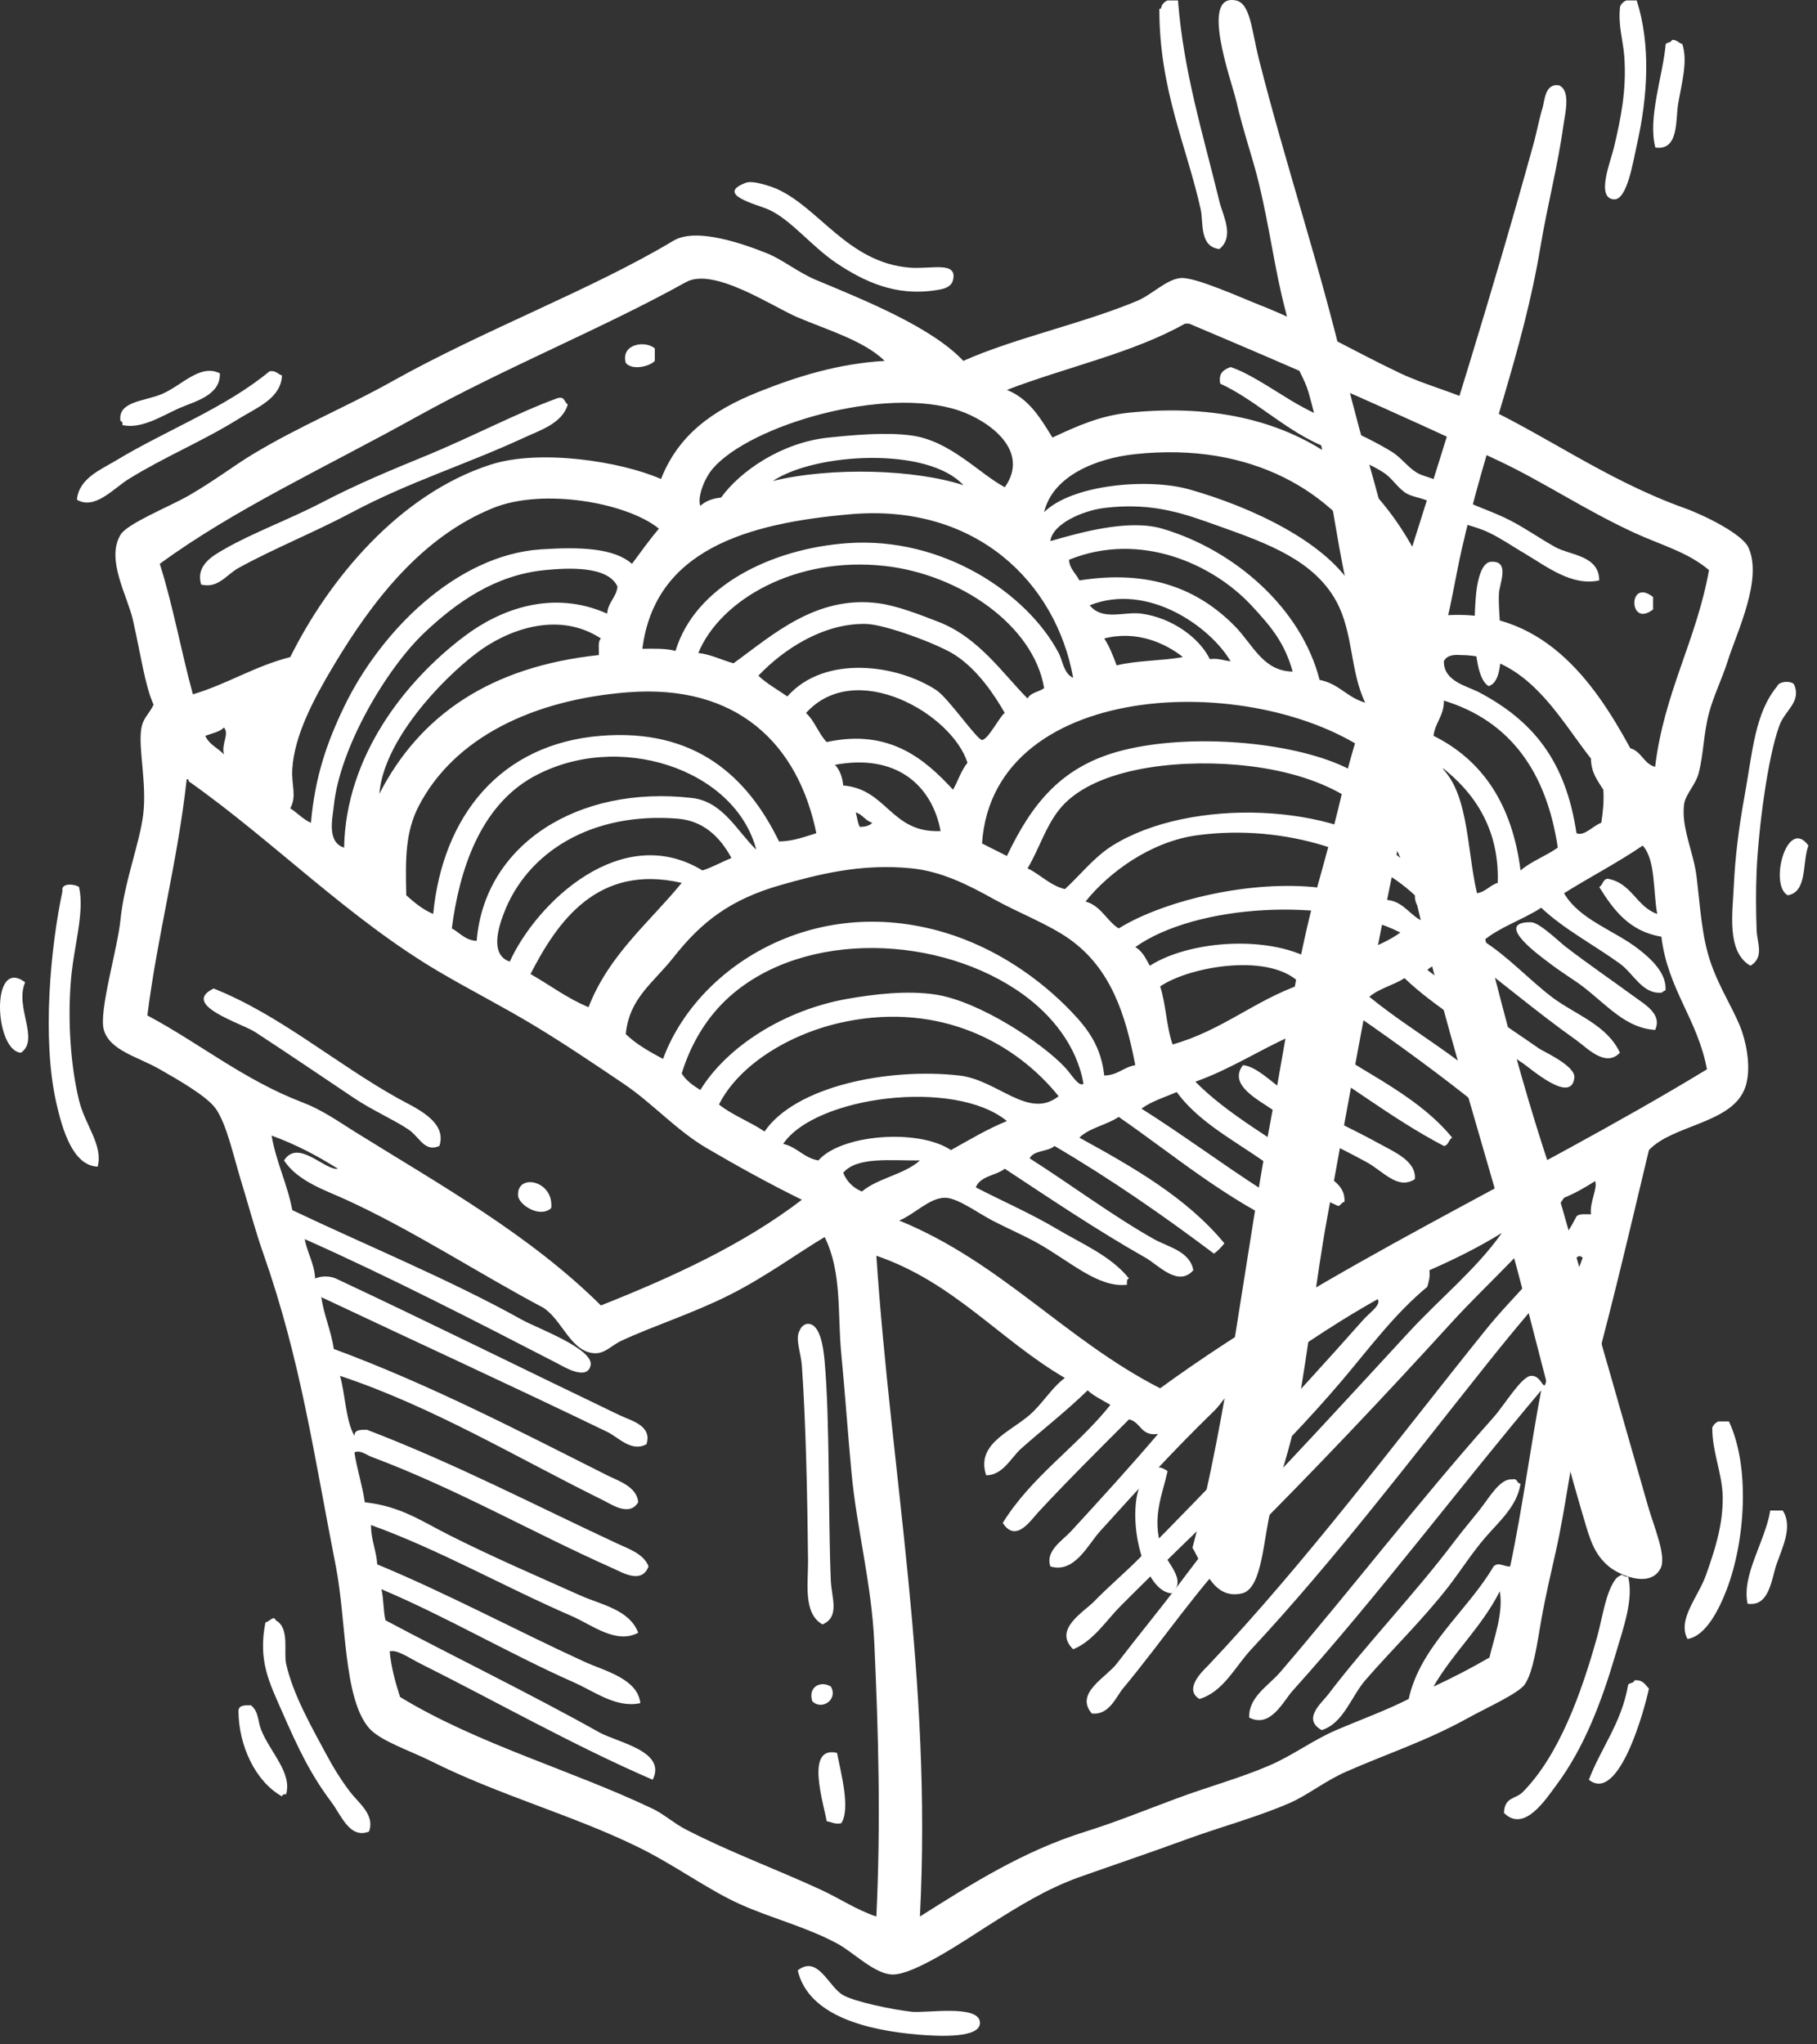 <svg xmlns="http://www.w3.org/2000/svg" xmlns:xlink="http://www.w3.org/1999/xlink" xmlns:serif="http://www.serif.com/" width="100%" height="100%" viewBox="0 0 32 36" xml:space="preserve" style="fill-rule:evenodd;clip-rule:evenodd;stroke-linejoin:round;stroke-miterlimit:2;"><rect x="0" y="0" width="32" height="36" fill="#333333" stroke="none"/><g><path d="M20.563,0.008l0.183,-0c0.098,1.263 0.447,2.374 0.729,3.538c0.062,0.256 0.273,0.615 -0,0.84c-0.356,-0.042 -0.279,-0.469 -0.328,-0.694c-0.244,-1.108 -0.733,-2.116 -0.729,-3.538c0.03,0.007 0.034,-0.014 0.036,-0.036c0.02,-0.053 0.056,-0.089 0.109,-0.11Z" style="fill:#fff;"></path><path d="M24.648,10.331c0.802,-2.523 1.641,-5.187 2.372,-7.843c0.044,-0.161 0.087,-0.395 0.145,-0.583c0.04,-0.127 0.039,-0.442 0.292,-0.402c0.215,0.095 0.103,0.511 0.073,0.73c-0.092,0.671 -0.282,1.403 -0.401,2.116c-0.312,1.872 -0.96,3.443 -1.386,5.325c-0.097,0.426 -0.173,0.916 -0.292,1.386c-0.11,0.437 -0.325,0.955 -0.329,1.35c-0.002,0.346 0.244,0.894 0.366,1.386c0.573,2.339 1.106,4.685 1.823,6.821c0.152,0.451 0.27,0.906 0.401,1.35c0.425,1.434 0.855,2.97 1.313,4.559c0.104,0.36 0.331,0.884 0.219,1.094c-0.189,0.359 -0.737,0.109 -0.911,-0.036c-0.264,-0.221 -0.335,-0.492 -0.438,-0.839c-0.523,-1.766 -0.867,-3.297 -1.35,-5.034c-0.624,-2.251 -1.392,-4.594 -1.86,-7.076c-0.454,2.052 -0.876,4.429 -1.313,6.821c-0.2,1.091 -0.312,2.232 -0.547,3.502c-0.098,0.524 -0.284,1.05 -0.438,1.604c-0.137,0.493 -0.148,1.409 -0.511,1.496c-0.525,0.125 -0.685,-0.495 -0.875,-0.802c0.641,-2.4 0.905,-5.067 1.423,-7.77c0.226,-1.182 0.408,-2.524 0.765,-3.83c0.164,-0.595 0.342,-1.218 0.475,-1.824c0.14,-0.637 0.412,-1.298 0.437,-1.86c0.019,-0.399 -0.214,-0.943 -0.328,-1.423c-0.283,-1.19 -0.395,-2.49 -0.73,-3.647c-0.064,-0.223 -0.206,-0.42 -0.255,-0.62c-0.067,-0.279 -0.073,-0.533 -0.146,-0.802c-0.191,-0.712 -0.272,-1.429 -0.474,-2.262c-0.109,-0.453 -0.257,-0.846 -0.401,-1.459c-0.08,-0.34 -0.645,-1.883 -0,-1.751c0.255,0.052 0.277,0.528 0.401,1.021c0.47,1.861 1.081,3.66 1.532,5.581c0.305,1.3 0.696,2.395 0.948,3.721Z" style="fill:#fff;"></path><path d="M13.137,3.218c0.129,-0.049 0.472,0.076 0.546,0.11c0.748,0.334 1.251,1.295 2.335,1.385c0.378,0.032 0.849,-0.122 0.766,0.219c-0.033,0.14 -0.199,0.164 -0.328,0.182c-0.691,0.101 -1.238,-0.157 -1.715,-0.474c-0.452,-0.301 -0.802,-0.766 -1.203,-0.949c-0.201,-0.09 -0.958,-0.266 -0.401,-0.473Z" style="fill:#fff;"></path><path d="M28.825,0.008c0.248,0.778 0.198,1.681 0,2.554c-0.064,0.282 -0.168,0.964 -0.401,0.949c-0.324,-0.022 -0.057,-0.673 -0,-0.913c0.115,-0.49 0.226,-0.998 0.182,-1.605c-0.02,-0.276 -0.113,-0.556 -0.074,-0.875c0.021,-0.053 0.058,-0.089 0.111,-0.11l0.182,-0Z" style="fill:#fff;"></path><path d="M29.627,0.774c0.104,0.301 -0.013,0.699 -0.073,1.059c-0.047,0.284 0.015,0.825 -0.401,0.765c-0.136,-0.524 0.13,-1.248 0.183,-1.824c0.029,-0.031 0.099,-0.021 0.109,-0.072c0.091,-0.006 0.113,0.057 0.182,0.072Z" style="fill:#fff;"></path><path d="M11.532,6.136l-0,0.219c-0.092,0.1 -0.4,0.172 -0.511,0.036c-0.094,-0.338 0.349,-0.401 0.511,-0.255Z" style="fill:#fff;"></path><path d="M28.165,10.221c-0.486,0.107 -0.929,-0.248 -1.313,-0.474c-0.208,-0.122 -0.407,-0.26 -0.621,-0.364c-0.216,-0.107 -0.471,-0.147 -0.692,-0.256c-0.132,-0.065 -0.226,-0.212 -0.365,-0.292c-0.122,-0.068 -0.29,-0.08 -0.402,-0.145c-0.155,-0.092 -0.247,-0.264 -0.401,-0.365c-0.352,-0.232 -0.785,-0.333 -1.167,-0.511c-0.627,-0.293 -1.129,-0.79 -1.714,-1.058c-0.036,-0.194 0.068,-0.248 0.182,-0.292c0.312,0.101 0.69,0.361 1.058,0.584c0.562,0.34 1.227,0.565 1.787,0.911c0.159,0.099 0.278,0.27 0.438,0.366c0.105,0.063 0.249,0.081 0.364,0.145c0.137,0.077 0.234,0.223 0.366,0.292c0.283,0.152 0.609,0.245 0.911,0.402c0.279,0.144 0.535,0.327 0.802,0.474c0.254,0.139 0.765,0.142 0.767,0.583Z" style="fill:#fff;"></path><path d="M3.872,6.574c0.016,0.397 -0.462,0.499 -0.73,0.62c-0.301,0.136 -0.652,0.365 -0.985,0.292c0.006,-0.042 -0.007,-0.065 -0.036,-0.073c-0.048,-0.348 0.416,-0.343 0.729,-0.474c0.353,-0.149 0.671,-0.538 1.022,-0.365Z" style="fill:#fff;"></path><path d="M4.966,6.611c-0.014,0.408 -0.462,0.576 -0.766,0.766c-0.627,0.391 -1.301,0.666 -1.933,1.058c-0.268,0.165 -0.596,0.551 -0.912,0.365c0.033,-0.376 0.421,-0.53 0.693,-0.694c0.872,-0.528 1.919,-0.921 2.699,-1.568c0.115,-0.018 0.143,0.051 0.219,0.073Z" style="fill:#fff;"></path><path d="M10,7.121c-0.097,0.337 -0.496,0.458 -0.766,0.584c-0.997,0.463 -2.032,0.782 -3.028,1.313c-0.674,0.358 -1.39,0.644 -2.006,0.984c-0.218,0.121 -0.356,0.365 -0.657,0.292c-0.103,-0.342 0.213,-0.511 0.401,-0.62c0.509,-0.294 1.158,-0.529 1.751,-0.839c0.594,-0.31 1.2,-0.561 1.788,-0.802c0.808,-0.33 1.651,-0.775 2.334,-1.021c0.136,-0.04 0.118,0.077 0.183,0.109Z" style="fill:#fff;"></path><path d="M29.113,10.513l-0,0.219c-0.435,0.34 -0.445,-0.57 -0,-0.219Z" style="fill:#fff;"></path><path d="M31.593,12.046c0.142,0.309 -0.153,0.454 -0.255,0.729c-0.21,0.571 -0.368,1.83 -0.401,2.553c-0.016,0.366 -0.012,0.736 -0,1.058c0.007,0.211 0.14,0.474 -0.11,0.62c-0.425,-0.246 -0.313,-0.934 -0.291,-1.423c0.021,-0.477 0.089,-1.02 0.182,-1.531c0.153,-0.845 0.187,-1.491 0.583,-1.971c0.031,-0.083 0.225,-0.099 0.292,-0.035Z" style="fill:#fff;"></path><path d="M26.217,12.082c-0.288,-0.165 -0.265,-1.195 -0.219,-1.641c0.017,-0.166 0.079,-0.533 0.256,-0.548c0.345,-0.028 0.157,0.38 0.145,0.548c-0.03,0.416 0.181,1.539 -0.182,1.641Z" style="fill:#fff;"></path><path d="M31.484,15.766c-0.335,-0.19 -0.008,-1.39 0.365,-0.876c-0.114,0.3 -0.012,0.815 -0.365,0.876Z" style="fill:#fff;"></path><path d="M1.392,15.62c0.103,0.457 -0.098,1.046 -0.146,1.678c-0.054,0.695 -0.001,1.479 0.146,2.079c0.107,0.44 0.427,0.788 0.328,1.167c-0.435,-0.016 -0.62,-0.643 -0.73,-1.13c-0.254,-1.131 -0.099,-2.74 0.11,-3.721c-0.035,-0.158 0.23,-0.124 0.292,-0.073Z" style="fill:#fff;"></path><path d="M29.149,18.136c-0.515,-0.031 -0.834,-0.425 -1.276,-0.766c-0.154,-0.117 -0.383,-0.252 -0.62,-0.437c-0.081,-0.063 -0.98,-0.699 -0.292,-0.693c0.15,0.001 0.486,0.335 0.62,0.438c0.391,0.3 0.8,0.58 1.204,0.875c0.192,0.14 0.492,0.31 0.364,0.583Z" style="fill:#fff;"></path><path d="M0.443,17.298c-0.189,0.433 0.26,1.005 -0.073,1.24c-0.47,-0.03 -0.541,-1.704 0.073,-1.24Z" style="fill:#fff;"></path><path d="M7.738,20.18c-0.263,0.117 -0.349,-0.161 -0.547,-0.292c-0.271,-0.18 -0.619,-0.328 -0.949,-0.547c-0.599,-0.401 -1.071,-0.724 -1.75,-1.168c-0.231,-0.151 -1.323,-0.478 -0.73,-0.766c1.155,0.458 2.142,1.317 3.247,1.934c0.297,0.165 0.874,0.403 0.729,0.839Z" style="fill:#fff;"></path><path d="M24.918,20.763c-0.296,0.199 -0.56,-0.138 -0.839,-0.292c-0.549,-0.304 -1.067,-0.512 -1.641,-0.912c-0.28,-0.194 -0.816,-0.456 -0.547,-0.802c0.239,0.02 0.512,0.309 0.802,0.511c0.504,0.348 1.06,0.571 1.605,0.875c0.251,0.139 0.648,0.302 0.62,0.62Z" style="fill:#fff;"></path><path d="M9.708,21.274c-0.201,0.184 -0.573,-0.059 -0.584,-0.219c-0.027,-0.402 0.634,-0.272 0.584,0.219Z" style="fill:#fff;"></path><path d="M14.195,23.316c0.249,-0.05 0.306,0.415 0.328,0.656c0.093,1.029 0.061,2.711 0.109,3.867c0.012,0.287 0.165,0.634 -0.146,0.766c-0.347,-0.191 -0.251,-0.735 -0.255,-1.13c-0.012,-1.11 -0.038,-2.421 -0.109,-3.429c-0.016,-0.223 -0.125,-0.479 -0.037,-0.62c0.021,-0.053 0.057,-0.089 0.11,-0.11Z" style="fill:#fff;"></path><path d="M26.779,26.125c-0.057,0.394 -0.375,0.665 -0.62,0.948c-0.237,0.274 -0.439,0.595 -0.657,0.876c-0.463,0.593 -0.993,1.102 -1.459,1.641c-0.244,0.282 -0.386,0.761 -0.766,0.876c-0.352,-0.195 0.005,-0.483 0.109,-0.621c0.678,-0.893 1.522,-1.766 2.226,-2.699c0.132,-0.175 0.298,-0.372 0.437,-0.547c0.18,-0.225 0.369,-0.572 0.584,-0.547c0.099,-0.026 0.073,0.073 0.146,0.073Z" style="fill:#fff;"></path><path d="M30.449,25.031c0.376,0.8 0.287,2.101 -0.037,2.954c-0.141,0.369 -0.376,0.829 -0.693,0.876c-0.184,-0.344 0.189,-0.736 0.328,-1.131c0.142,-0.404 0.303,-0.87 0.292,-1.386c-0.009,-0.399 -0.187,-0.783 -0.183,-1.204c0.021,-0.053 0.057,-0.089 0.11,-0.109l0.183,-0Z" style="fill:#fff;"></path><path d="M28.675,27.766c0.097,0.403 -0.084,0.893 -0.218,1.35c-0.248,0.844 -0.555,1.664 -1.059,2.334c-0.176,0.236 -0.558,0.83 -0.911,0.474c0.009,-0.284 0.207,-0.242 0.328,-0.364c0.64,-0.644 1.038,-1.749 1.313,-2.736c0.097,-0.347 0.148,-0.786 0.329,-1.021c0.026,-0.034 0.066,-0.055 0.109,-0.073c0.029,0.019 0.059,0.038 0.109,0.036Z" style="fill:#fff;"></path><path d="M20.563,25.906c-0.093,0.421 -0.281,0.81 -0.109,1.35c0.085,0.272 0.464,0.562 0.182,0.802c-0.427,-0.022 -0.728,-1.002 -0.62,-1.678c0.038,-0.235 0.21,-0.721 0.547,-0.474Z" style="fill:#fff;"></path><path d="M4.856,28.532c0.251,0.135 0.136,0.553 0.183,0.766c0.12,0.541 0.449,1.112 0.693,1.569c0.134,0.251 0.272,0.476 0.438,0.693c0.144,0.188 0.44,0.403 0.328,0.693c-0.337,0.135 -0.49,-0.289 -0.656,-0.511c-0.37,-0.493 -0.583,-0.936 -0.876,-1.605c-0.22,-0.504 -0.426,-0.889 -0.291,-1.569c0.054,0.002 0.149,-0.135 0.181,-0.036Z" style="fill:#fff;"></path><path d="M31.396,26.599c0.184,0.279 -0.007,0.653 -0.109,0.948c-0.09,0.262 -0.126,0.754 -0.51,0.693c-0.106,-0.51 0.309,-1.089 0.4,-1.641l0.219,-0Z" style="fill:#fff;"></path><path d="M29.04,29.736c-0.073,0.352 -0.528,2.03 -1.058,1.604c0.219,-0.571 0.578,-1.002 0.693,-1.677c0.03,-0.031 0.1,-0.022 0.11,-0.073c0.149,-0.015 0.19,0.077 0.255,0.146Z" style="fill:#fff;"></path><path d="M14.632,29.699c0.135,0.228 -0.163,0.43 -0.328,0.256c-0.076,-0.259 0.155,-0.363 0.328,-0.256Z" style="fill:#fff;"></path><path d="M4.419,30.028c0.143,0.118 0.117,0.277 0.182,0.438c0.158,0.392 0.546,0.751 0.438,1.13c-0.043,-0.006 -0.065,0.009 -0.073,0.037c-0.469,-0.261 -0.761,-0.893 -0.766,-1.496c-0.004,-0.113 0.11,-0.109 0.219,-0.109Z" style="fill:#fff;"></path><path d="M14.741,30.867c0.069,0.356 0.242,0.986 0.074,1.24c-0.119,0.021 -0.17,-0.024 -0.256,-0.036c-0.055,-0.324 -0.384,-1.335 0.182,-1.204Z" style="fill:#fff;"></path><path d="M14.049,34.697c0.36,-0.278 0.538,0.288 0.801,0.437c0.205,0.116 0.858,0.253 1.205,0.292c0.247,0.028 1.178,-0.132 1.203,0.183c0.024,0.285 -0.703,0.252 -1.094,0.219c-0.865,-0.075 -1.925,-0.318 -2.115,-1.131Z" style="fill:#fff;"></path><path d="M25.246,29.699c0.342,-0.156 0.669,-0.328 0.985,-0.511c0.082,-0.344 0.25,-0.795 0.182,-1.166c-0.317,0.63 -0.82,1.076 -1.167,1.677Zm2.299,-8.607c-0.549,0.83 -1.305,1.453 -2.006,2.224c-1.186,1.302 -2.392,2.574 -3.611,3.793c-0.798,0.798 -1.457,1.793 -2.153,2.627c-0.118,0.142 -0.243,0.475 -0.547,0.437c-0.307,-0.356 0.254,-0.635 0.438,-0.875c0.377,-0.49 0.691,-0.872 1.058,-1.349c0.255,-0.333 0.481,-0.658 0.766,-0.949c1.132,-1.155 2.241,-2.37 3.319,-3.538c0.556,-0.603 1.191,-1.112 1.641,-1.751c-0.398,0.246 -0.827,0.461 -1.276,0.657c0.016,0.125 -0.015,0.204 -0.037,0.292c-0.575,0.475 -1.013,1.071 -1.495,1.641c-1.196,1.411 -2.629,2.695 -3.903,3.976c-0.262,0.262 -0.479,0.618 -0.839,0.766c-0.358,-0.347 0.185,-0.655 0.365,-0.839c0.242,-0.249 0.547,-0.511 0.765,-0.729c1.379,-1.379 2.72,-2.815 3.977,-4.232c0.11,-0.125 0.327,-0.268 0.255,-0.365c-0.429,0.241 -0.827,0.49 -1.24,0.766c-0.409,0.274 -0.923,0.431 -1.277,0.766c-0.13,0.123 -0.229,0.306 -0.365,0.438c-0.713,0.691 -1.364,1.406 -2.006,2.116c-0.216,0.238 -0.45,0.748 -0.875,0.62c-0.096,-0.272 0.215,-0.458 0.364,-0.62c0.528,-0.574 1.047,-1.144 1.533,-1.714c-0.306,0.049 -0.302,-0.21 -0.512,-0.256c-0.496,0.497 -1.104,1.1 -1.604,1.641c-0.136,0.147 -0.391,0.539 -0.62,0.183c0.505,-0.82 1.309,-1.342 1.896,-2.079c-0.136,-0.082 -0.287,-0.15 -0.401,-0.256c-0.386,0.376 -0.779,0.678 -1.167,1.022c-0.183,0.161 -0.322,0.473 -0.62,0.474c-0.196,-0.587 0.502,-0.787 0.839,-1.131c0.205,-0.209 0.343,-0.434 0.547,-0.583c-1.151,-0.673 -1.96,-1.688 -3.32,-2.152c0.257,3.853 0.982,7.431 0.767,11.636c0.912,-0.576 1.817,-1.153 2.917,-1.496c0.521,-0.162 1.073,-0.386 1.606,-0.584c0.55,-0.205 1.134,-0.363 1.641,-0.584c0.407,-0.176 0.764,-0.447 1.168,-0.619c0.439,-0.189 0.863,-0.339 1.276,-0.548c0.204,-0.931 1.03,-1.544 1.495,-2.334c0.087,-0.086 0.18,0.006 0.292,-0c0.21,-0.982 0.374,-2.204 0.547,-3.101c-1.438,1.703 -2.891,3.639 -4.377,5.289c-0.171,0.191 -0.388,0.665 -0.766,0.474c-0.015,-0.361 0.342,-0.562 0.548,-0.802c1.278,-1.491 2.435,-3.003 3.756,-4.487c0.19,-0.213 0.488,-0.716 0.657,-0.729c0.178,-0.013 0.212,0.241 0.255,0.146c0.202,-0.758 0.394,-1.528 0.657,-2.225c-0.094,-0.096 -0.157,0.082 -0.182,0.11c-0.535,0.572 -1.018,1.151 -1.496,1.75c-1.356,1.7 -2.712,3.484 -4.158,5.034c-0.285,0.305 -0.49,0.749 -0.913,0.875c-0.274,-0.165 0.031,-0.47 0.147,-0.583c1.754,-1.855 3.301,-3.937 4.888,-5.909c0.534,-0.665 1.213,-1.23 1.605,-2.006c0.046,-0.051 0.158,-0.037 0.255,-0.037c-0.025,-0.22 0.123,-0.459 0.073,-0.584c-0.172,0.109 -0.347,0.212 -0.547,0.293Zm-12.695,-0.439c0.065,0.155 0.175,0.264 0.329,0.329c0.285,-0.239 0.747,-0.299 1.022,-0.547c-0.519,0.004 -1.114,-0.069 -1.351,0.218Zm-8.899,-0.072c-0.359,-0.226 -0.739,-0.429 -1.168,-0.584c0.083,0.477 0.276,0.843 0.365,1.313c1.31,0.623 2.777,1.224 4.05,1.933c0.256,0.143 1.27,0.513 1.203,0.803c-0.064,0.276 -0.484,0.015 -0.584,-0.037c-1.452,-0.75 -2.998,-1.544 -4.45,-2.189c0.045,0.248 0.167,0.418 0.183,0.694c0.106,-0.048 0.258,-0.048 0.365,0c1.628,0.763 3.409,1.646 4.997,2.407c0.201,0.097 0.579,0.18 0.473,0.511c-0.263,0.147 -0.493,-0.123 -0.692,-0.218c-1.682,-0.813 -3.375,-1.589 -5.034,-2.372c0.047,0.33 0.172,0.582 0.219,0.912c1.695,0.626 3.306,1.466 4.815,2.225c0.192,0.097 0.524,0.197 0.547,0.475c-0.158,0.259 -0.468,0.038 -0.621,-0.037c-1.482,-0.729 -2.999,-1.648 -4.631,-2.189c0.097,0.341 0.097,0.778 0.254,1.058c-0.003,-0.113 0.111,-0.109 0.22,-0.109c1.532,0.585 2.995,1.347 4.413,2.006c0.191,0.089 0.464,0.179 0.547,0.401c-0.121,0.314 -0.451,0.112 -0.62,0.037c-1.45,-0.645 -2.751,-1.402 -4.268,-1.97c-0.081,-0.031 -0.192,-0.124 -0.292,-0.074c0.047,0.307 0.138,0.569 0.183,0.877c0.636,0.071 0.992,0.33 1.496,0.583c0.787,0.396 1.548,0.721 2.297,1.057c0.359,0.162 0.864,0.245 1.022,0.657c-0.387,0.212 -0.824,-0.143 -1.167,-0.291c-1.188,-0.514 -2.337,-1.171 -3.539,-1.605c-0,0.267 0.093,0.442 0.11,0.693c1.217,0.503 2.469,1.174 3.648,1.714c0.348,0.16 0.938,0.295 0.985,0.729c-0.422,0.093 -0.807,-0.205 -1.168,-0.364c-1.154,-0.512 -2.25,-1.16 -3.392,-1.642c0.041,0.165 0.032,0.382 0.072,0.547c1.182,0.63 2.566,1.301 3.758,1.97c0.324,0.182 1.2,0.332 0.948,0.838c-1.377,-0.593 -2.773,-1.386 -4.086,-2.042c-0.214,-0.107 -0.411,-0.253 -0.546,-0.219c0.028,0.3 0.104,0.553 0.182,0.803c1.358,0.828 3.018,1.287 4.45,1.969c0.198,0.095 0.375,0.258 0.584,0.365c0.787,0.405 1.557,0.684 2.371,1.058c0.343,0.158 0.633,0.358 0.984,0.475c0.08,-1.67 0.036,-3.24 -0.036,-4.815c-0.048,-1.052 -0.309,-2.011 -0.401,-2.992c-0.066,-0.705 -0.115,-1.419 -0.182,-2.115c-0.067,-0.692 0.016,-1.428 -0.292,-2.043c-0.474,0.281 -1.036,0.698 -1.678,1.021c-0.649,0.326 -1.346,0.546 -1.897,0.803c-0.2,0.094 -0.302,0.246 -0.511,0.219c-0.399,-0.052 -0.547,-0.601 -0.875,-0.802c-1.152,-0.612 -2.289,-1.36 -3.465,-1.898c-0.382,-0.174 -0.852,-0.325 -1.095,-0.692c0.249,-0.391 0.72,0.183 0.949,0.146Zm7.842,-0.438c0.249,0.056 0.361,0.247 0.62,0.292c0.394,-0.457 1.754,-0.568 2.335,-0.183c0.32,-0.177 0.63,-0.366 0.985,-0.511c-0.922,-0.756 -3.375,-0.436 -3.94,0.402Zm1.094,-2.152c-0.963,0.196 -1.874,0.757 -2.225,1.459c0.238,0.188 0.548,0.303 0.803,0.475c0.542,-0.794 2.169,-1.127 3.428,-0.986c0.679,0.076 1.22,0.785 1.751,0.365c-0.75,-0.932 -2.071,-1.657 -3.757,-1.313Zm5.545,-0.621c0.102,0.311 0.111,0.717 0.219,1.022c0.864,-0.242 1.441,-0.771 2.261,-1.058c-0.505,-0.57 -1.951,-0.324 -2.48,0.036Zm-2.408,0.146c-1.454,-1.055 -3.854,-1.149 -5.179,0.037c-0.383,0.342 -0.673,0.81 -0.839,1.35c0.078,0.128 0.201,0.212 0.328,0.291c0.473,-0.77 1.483,-1.41 2.59,-1.605c0.457,-0.08 1.052,-0.155 1.568,-0.073c0.767,0.124 1.86,0.849 2.262,1.278c0.12,0.127 0.242,0.351 0.328,0.291c-0.118,-0.68 -0.572,-1.217 -1.058,-1.569Zm1.97,-0.838c0.126,0.069 0.186,0.204 0.256,0.328c0.781,-0.499 2.421,-0.562 3.1,0.073c0.391,-0.266 0.931,-0.382 1.313,-0.657c-1.254,-0.637 -3.61,-0.499 -4.669,0.256Zm-10.651,0.474c0.341,0.194 0.643,0.427 1.022,0.584c0.356,-0.92 1.066,-1.487 1.641,-2.189c-1.488,-0.343 -2.193,0.691 -2.663,1.605Zm9.484,-0.621c-0.375,-0.262 -0.878,-0.451 -1.314,-0.692c-0.476,-0.265 -0.931,-0.493 -1.458,-0.548c-0.903,-0.092 -1.675,0.116 -2.299,0.292c-0.891,0.253 -1.401,0.648 -1.896,1.277c-0.352,0.447 -0.779,0.715 -0.839,1.35c0.185,0.18 0.419,0.31 0.656,0.437c0.584,-1.592 2.618,-2.926 4.961,-2.225c0.909,0.273 1.677,0.816 2.225,1.387c0.32,0.331 0.531,0.642 0.584,1.13c0.239,-0.003 0.339,-0.148 0.547,-0.182c-0.171,-0.889 -0.429,-1.707 -1.167,-2.226Zm10.104,-1.641c-0.441,0.301 -0.93,0.554 -1.386,0.839c0.272,0.469 0.885,0.651 1.313,0.985c0.207,0.162 0.5,0.418 0.474,0.729c-0.037,0 -0.043,0.031 -0.073,0.037c-0.334,0.029 -0.493,-0.34 -0.73,-0.511c-0.457,-0.33 -0.986,-0.606 -1.386,-0.984c-0.323,0.211 -0.731,0.338 -1.021,0.583c0.437,0.277 0.789,0.667 1.203,0.985c0.408,0.312 0.974,0.487 1.204,0.985c-0.255,0.268 -0.582,-0.089 -0.765,-0.219c-0.714,-0.505 -1.395,-1.091 -2.043,-1.568c-0.166,0.138 -0.419,0.189 -0.584,0.328c0.614,0.481 1.288,0.912 1.97,1.386c0.07,0.049 0.642,0.304 0.62,0.511c-0.05,0.476 -0.766,-0.158 -0.912,-0.256c-0.728,-0.492 -1.572,-1.006 -2.079,-1.495c-0.192,0.123 -0.45,0.182 -0.62,0.328c0.857,0.7 1.9,1.212 2.59,2.079c-0.206,0.409 -0.659,-0.156 -0.876,-0.328c-0.707,-0.559 -1.546,-1.157 -2.152,-1.568c-0.188,0.188 -0.51,0.243 -0.729,0.4c0.844,0.664 1.948,1.068 2.626,1.897c-0.064,0.034 -0.06,0.134 -0.146,0.147c-0.95,-0.497 -1.743,-1.151 -2.663,-1.679c-0.011,-0.086 -0.057,-0.136 -0.036,-0.254c-0.571,0.255 -1.068,0.585 -1.678,0.801c0.585,0.592 1.379,1.011 2.043,1.496c0.209,0.153 0.606,0.266 0.583,0.62c-0.052,0.009 -0.061,0.06 -0.109,0.073c-0.538,-0.234 -1.022,-0.596 -1.496,-0.912c-0.48,-0.321 -1.01,-0.629 -1.349,-1.094c-0.213,0.09 -0.445,0.163 -0.621,0.291c0.719,0.454 1.432,0.983 2.116,1.423c0.231,0.149 0.572,0.25 0.656,0.548c-0.032,0.064 -0.081,0.113 -0.145,0.145c-1.146,-0.52 -2.044,-1.288 -3.028,-1.97c-0.21,0.143 -0.515,0.191 -0.693,0.365c0.949,0.522 1.889,1.055 2.554,1.861c-0.052,0.069 -0.113,0.13 -0.183,0.182c-0.895,-0.673 -1.82,-1.316 -2.809,-1.896c-0.112,0.105 -0.366,0.071 -0.437,0.218c0.724,0.46 1.465,1.015 2.189,1.422c0.246,0.139 0.632,0.21 0.693,0.548c-0.267,0.305 -0.618,-0.094 -0.84,-0.219c-0.86,-0.487 -1.726,-1.071 -2.48,-1.568c-0.157,0.122 -0.433,0.126 -0.511,0.328c0.468,0.241 0.973,0.462 1.423,0.729c0.45,0.268 0.956,0.476 1.276,0.876c-0.042,0.006 -0.039,0.058 -0.036,0.109c-0.503,0.061 -1,-0.41 -1.568,-0.729c-0.232,-0.131 -0.527,-0.258 -0.803,-0.401c-0.274,-0.144 -0.621,-0.405 -0.839,-0.401c-0.273,0.003 -0.531,0.291 -0.802,0.401c1.787,0.728 2.93,2.103 4.596,2.954c2.939,-2.143 6.469,-3.695 9.63,-5.617c-0.164,-0.882 -0.689,-1.404 -0.803,-2.335c-0.563,-0.094 -0.842,-0.47 -1.094,-0.875c0.064,-0.033 0.06,-0.134 0.146,-0.146c0.426,0.071 0.505,0.492 0.875,0.62c-0.075,-0.412 -0.026,-0.946 -0.255,-1.204Zm-4.013,0.876c-0.768,-0.717 -2.247,-1.269 -3.83,-1.058c-0.831,0.111 -1.566,0.663 -1.97,1.167c0.276,0.077 0.368,0.338 0.584,0.474c0.725,-0.453 2.187,-0.842 3.429,-0.729c0.259,0.023 0.565,0.132 0.839,0.182c0.208,0.038 0.431,0.018 0.584,0.073c0.249,0.09 0.364,0.361 0.62,0.365c-0.058,-0.186 -0.261,-0.226 -0.256,-0.474Zm-12.985,-1.35c-1.507,-0.12 -2.653,0.583 -3.064,1.678c-0.082,0.217 -0.251,0.721 0.109,0.839c0.476,-1.044 1.973,-2.471 3.393,-1.605c0.183,-0.059 0.337,-0.149 0.511,-0.219c-0.206,-0.381 -0.502,-0.657 -0.949,-0.693Zm3.21,0.146c0.093,-0.003 0.173,-0.021 0.219,-0.073c-0.123,-0.036 -0.17,-0.147 -0.291,-0.183c0.025,0.084 0.032,0.187 0.072,0.256Zm-12.548,3.319c0.924,0.492 1.703,1.139 2.736,1.533c0.33,0.125 0.606,0.319 0.911,0.511c1.532,0.953 3.084,1.817 4.341,3.063c1.289,-0.511 2.519,-1.08 3.539,-1.861c-0.585,-0.288 -1.126,-0.587 -1.679,-0.911c-0.535,-0.315 -0.948,-0.786 -1.459,-1.131c-0.517,-0.349 -1.032,-0.697 -1.568,-1.021c-0.545,-0.33 -1.122,-0.622 -1.678,-0.949c-1.601,-0.941 -2.925,-2.307 -4.413,-3.356c-0.002,-0.022 -0.005,-0.043 -0.037,-0.036c-0.161,1.456 -0.511,2.723 -0.693,4.158Zm19.186,-4.413c-1.114,-0.096 -2.572,0.071 -3.137,0.802c-0.244,0.317 -0.337,0.668 -0.547,1.021c0.231,0.11 0.385,0.296 0.657,0.366c0.263,-0.237 0.506,-0.559 0.839,-0.767c1.364,-0.852 3.943,-0.756 5.07,0.219c-0.426,-1.032 -1.554,-1.527 -2.882,-1.641Zm-6.931,0.364c0.777,0.063 0.837,0.842 1.716,0.803c-0.158,-0.828 -0.8,-1.366 -1.861,-1.167c0.082,0.088 0.131,0.209 0.145,0.364Zm11.162,1.897c0.158,-0.025 0.224,-0.141 0.365,-0.182c0.038,-1.083 -0.554,-1.731 -1.094,-2.116c0.591,0.419 0.537,1.482 0.729,2.298Zm-16.633,-2.043c-0.928,0.521 -1.291,1.644 -1.422,2.663c0.144,0.075 0.229,0.208 0.438,0.219c0.137,-1.697 1.783,-2.748 3.793,-2.516c0.541,0.062 0.789,0.58 1.131,0.911c-0.371,-1.425 -2.446,-2.112 -3.94,-1.277Zm-5.763,-0.729c0.065,0.155 0.224,0.215 0.328,0.328c-0.051,-0.188 0.101,-0.359 0,-0.474c-0.078,0.08 -0.213,0.103 -0.328,0.146Zm20.646,0.401c-1.999,-1.561 -6.769,-1.456 -6.967,1.495c0.146,0.073 0.291,0.147 0.438,0.22c0.439,-0.917 0.957,-1.588 2.042,-1.861c1.203,-0.303 2.958,-0.152 3.903,0.292c0.645,0.303 1.089,1.01 1.459,1.532c-0.028,-0.754 -0.421,-1.323 -0.875,-1.678Zm0.984,-0.401c0.87,0.432 1.387,1.216 1.533,2.371c0.19,-0.163 0.45,-0.255 0.656,-0.402c-0.199,-1.331 -0.835,-2.229 -2.006,-2.589c0.003,0.27 -0.153,0.381 -0.183,0.62Zm-14.189,-0.766c-1.666,0.13 -3.059,0.796 -3.684,2.006c-0.232,0.45 -0.235,0.917 -0.218,1.569c0.142,0.125 0.285,0.249 0.474,0.328c0.168,-1.722 1.18,-2.996 2.954,-3.137c1.657,-0.132 2.579,0.712 3.137,1.861c0.262,-0.006 0.452,-0.084 0.657,-0.146c-0.321,-1.57 -1.393,-2.631 -3.32,-2.481Zm3.138,0.365c0.153,0.137 0.22,0.363 0.364,0.511c1.119,-0.244 1.746,0.321 2.225,0.839c0.089,-0.155 0.145,-0.342 0.255,-0.475c-0.276,-0.865 -1.974,-1.842 -2.844,-0.875Zm14.042,1.35c-0.098,-0.157 -0.215,-0.295 -0.218,-0.548c-0.556,-0.704 -1.13,-1.822 -2.298,-1.823c-0.027,-0 -0.231,-0.028 -0.292,0.109c-0.008,0.356 0.414,0.438 0.62,0.547c0.959,0.507 1.527,1.216 1.715,2.481c0.137,0.061 0.293,-0.134 0.437,-0.183c0.027,-0.18 0.05,-0.363 0.036,-0.583Zm-8.571,-2.189c0.35,-0.088 0.797,-0.079 1.167,-0.146c-0.304,-0.243 -0.813,-0.476 -1.386,-0.328c0.092,0.139 0.156,0.306 0.219,0.474Zm-2.845,-0.182c-0.3,-0.195 -1.238,-0.541 -1.569,-0.548c-0.75,-0.016 -1.452,0.444 -1.896,0.912c0.15,0.141 0.338,0.245 0.51,0.365c0.657,-0.743 1.936,-0.564 2.626,-0.11c0.211,0.14 0.718,0.878 0.803,0.876c0.107,-0.002 0.333,-0.45 0.401,-0.474c-0.179,-0.313 -0.475,-0.761 -0.875,-1.021Zm-8.426,-0.037c-0.647,0.49 -1.643,1.559 -1.714,2.481c0.713,-1.391 1.964,-2.242 3.866,-2.444c0.004,-0.106 -0.021,-0.239 0.036,-0.292c-0.764,-0.5 -1.666,-0.141 -2.188,0.255Zm10.796,-0.839c0.229,0.281 0.61,0.104 0.912,0.147c0.537,0.073 1.02,0.424 1.204,0.801c0.156,-0.021 0.242,0.027 0.365,0.037c-0.355,-0.606 -1.456,-1.393 -2.481,-0.985Zm-9.593,-0.62c-0.881,0.086 -1.558,0.57 -2.115,1.094c-0.678,0.639 -1.501,2.033 -1.605,3.064c-0.021,0.209 -0.127,0.634 0.182,0.729c0.031,-1.617 1.08,-2.937 2.116,-3.72c0.622,-0.47 1.547,-0.833 2.517,-0.4c0.015,-0.205 0.159,-0.28 0.182,-0.475c-0.165,-0.369 -0.868,-0.332 -1.277,-0.292Zm5.983,-0.073c-1.568,-0.174 -2.895,0.596 -3.283,1.532c0.237,0.03 0.41,0.125 0.62,0.182c0.678,-0.488 1.449,-1.202 2.553,-1.057c0.337,0.044 0.761,0.213 1.058,0.328c0.71,0.274 1.134,0.915 1.568,1.349c0.052,-0.106 0.201,-0.115 0.292,-0.182c-0.184,-1.107 -1.488,-2.006 -2.808,-2.152Zm6.456,0.693c-0.676,-0.725 -1.955,-1.311 -3.21,-0.802c0.013,0.17 0.124,0.241 0.182,0.364c1.241,-0.196 2.094,0.153 2.736,0.803c0.32,0.324 0.497,0.796 1.021,0.802c-0.143,-0.502 -0.362,-0.773 -0.729,-1.167Zm-7.04,-1.605c-1.862,0.158 -3.464,0.638 -3.684,2.371c0.21,-0.003 0.421,-0.008 0.584,0.037c0.343,-1.137 1.678,-1.8 3.027,-1.897c1.681,-0.121 3.168,0.886 3.72,1.933c0.074,0.138 0.087,0.362 0.256,0.438c-0.301,-1.674 -1.707,-3.067 -3.903,-2.882Zm8.536,1.532c-0.391,-0.712 -1.19,-1.01 -2.043,-1.313c-0.589,-0.209 -1.16,-0.437 -2.043,-0.328c-0.38,0.047 -0.914,0.281 -0.948,0.583c0.503,-0.143 1.367,-0.395 1.969,-0.219c1.282,0.377 2.452,1.407 2.772,2.664c0.338,0.063 0.489,0.313 0.803,0.4c-0.269,-0.557 -0.206,-1.231 -0.51,-1.787Zm-14.846,-1.641c-1.252,0.505 -2.119,1.619 -2.809,2.772c-0.357,0.597 -0.694,1.234 -0.73,1.824c-0.018,0.293 0.083,0.475 -0.036,0.693c0.126,0.08 0.221,0.192 0.364,0.255c0.072,-0.813 0.28,-1.411 0.584,-2.043c0.643,-1.334 1.981,-2.672 3.465,-2.772c0.69,-0.046 1.288,-0.025 1.605,0.255c0.155,-0.209 0.307,-0.422 0.474,-0.62c-0.559,-0.456 -2.034,-0.721 -2.917,-0.364Zm8.279,-0.401c-0.614,-0.679 -2.597,-0.577 -3.356,-0.074c1.042,-0.253 2.511,-0.204 3.356,0.074Zm7.66,2.407c-0.054,-0.26 -0.232,-0.725 -0.401,-1.022c-0.723,-1.267 -2.18,-2.151 -4.231,-1.932c-0.696,0.073 -1.457,0.388 -1.605,1.021c0.502,-0.493 1.844,-0.601 2.553,-0.401c1.088,0.307 2.452,0.935 2.919,1.787c0.378,0.691 0.337,1.509 0.656,2.261c0.259,-0.481 0.213,-1.226 0.109,-1.714Zm-7.733,-3.72c-1.31,-0.445 -3.684,0.256 -4.34,1.021c-0.162,0.189 -0.275,0.525 -0.219,0.656c0.088,-0.082 0.209,-0.131 0.365,-0.146c0.337,-0.467 1.07,-0.973 1.897,-1.057c0.423,-0.044 1.006,-0.099 1.459,-0.036c0.683,0.094 1.188,0.67 1.641,0.911c0.459,-0.65 -0.291,-1.176 -0.803,-1.349Zm11.892,2.152c-0.876,-0.403 -1.599,-0.897 -2.408,-1.277c-1.806,-0.85 -3.59,-1.629 -5.435,-2.407l-0.072,-0c-0.916,0.518 -2.102,0.768 -3.137,1.167c0.391,0.156 0.593,0.5 0.802,0.839c0.434,-0.202 0.836,-0.385 1.349,-0.438c3.15,-0.322 4.804,1.368 5.508,3.574c1.754,-0.158 2.672,1.145 3.32,2.335c0.199,0.057 0.236,0.274 0.437,0.328c0.158,-1.314 0.725,-2.218 0.949,-3.465c-0.375,-0.318 -0.836,-0.437 -1.313,-0.656Zm-14.736,-3.794c-0.443,-0.188 -1.481,-0.893 -1.97,-0.62c-1.462,0.814 -3.165,1.495 -4.742,2.371c-1.598,0.887 -3.21,1.626 -4.523,2.589c0.232,0.728 0.377,1.545 0.583,2.298c0.609,-0.182 1.085,-0.496 1.715,-0.656c0.674,-1.357 1.911,-2.873 3.538,-3.392c0.86,-0.274 2.285,-0.055 2.991,0.256c0.303,-0.764 0.883,-1.2 1.715,-1.533c0.698,-0.279 1.417,-0.5 2.225,-0.547c-0.37,-0.359 -1.008,-0.543 -1.532,-0.766Zm2.917,0.766c0.881,-0.396 2.117,-0.66 3.064,-1.058c0.258,-0.108 0.515,-0.381 0.766,-0.401c0.254,-0.02 1.068,0.349 1.387,0.474c0.856,0.335 1.66,0.817 2.48,1.204c0.423,0.199 0.879,0.314 1.313,0.511c1.199,0.543 2.299,1.363 3.684,1.86c0.374,0.134 1.025,0.463 1.131,0.693c0.258,0.559 -0.198,1.481 -0.365,2.006c-0.101,0.318 -0.249,0.613 -0.328,0.912c-0.096,0.356 -0.093,0.713 -0.182,1.058c-0.053,0.206 -0.232,0.372 -0.256,0.546c-0.056,0.411 0.166,0.841 0.219,1.277c0.069,0.571 0.092,1.07 0.255,1.532c0.17,0.48 0.432,0.858 0.548,1.204c0.096,0.29 0.164,0.725 0.036,1.021c-0.255,0.593 -1.264,0.618 -1.678,1.058c-0.376,1.568 -0.714,3.039 -1.167,4.632c-0.192,0.675 -0.281,1.585 -0.475,2.445c-0.074,0.329 -0.179,0.773 -0.255,1.203c-0.07,0.398 -0.138,0.913 -0.291,1.131c-0.111,0.158 -0.666,0.407 -0.985,0.583c-0.748,0.414 -1.391,0.616 -2.152,0.949c-0.373,0.163 -0.68,0.412 -0.985,0.547c-0.561,0.249 -1.231,0.426 -1.86,0.657c-0.622,0.228 -1.27,0.446 -1.861,0.656c-0.572,0.204 -1.067,0.51 -1.641,0.875c-0.383,0.244 -1.258,0.839 -1.642,0.84c-0.32,0 -0.69,-0.39 -0.985,-0.547c-0.551,-0.296 -1.165,-0.446 -1.714,-0.694c-0.567,-0.255 -1.158,-0.699 -1.824,-1.02c-1.127,-0.548 -2.432,-0.905 -3.611,-1.496c-0.36,-0.181 -0.898,-0.356 -1.094,-0.584c-0.454,-0.529 -0.396,-1.89 -0.583,-2.845c-0.393,-1.999 -0.618,-3.63 -1.277,-5.508c-0.145,-0.411 -0.268,-0.878 -0.402,-1.313c-0.125,-0.41 -0.245,-0.968 -0.437,-1.241c-0.157,-0.221 -0.668,-0.511 -0.985,-0.692c-0.386,-0.222 -0.88,-0.329 -0.985,-0.694c-0.094,-0.324 0.241,-1.423 0.292,-1.933c0.067,-0.676 0.337,-1.342 0.401,-1.86c0.066,-0.536 -0.086,-1.155 -0.036,-1.495c0.03,-0.209 0.124,-0.247 0.219,-0.438c-0.155,-0.346 -0.227,-0.891 -0.365,-1.496c-0.1,-0.432 -0.476,-1.06 -0.219,-1.495c0.118,-0.201 0.861,-0.496 1.204,-0.693c0.462,-0.267 0.794,-0.527 1.13,-0.729c0.817,-0.493 1.674,-0.845 2.444,-1.278c1.649,-0.923 3.5,-1.606 4.961,-2.48c0.405,-0.242 1.238,0.059 1.641,0.219c0.279,0.11 0.557,0.342 0.876,0.474c0.869,0.362 2.035,0.833 2.589,1.423Z" style="fill:#fff;"></path></g></svg>